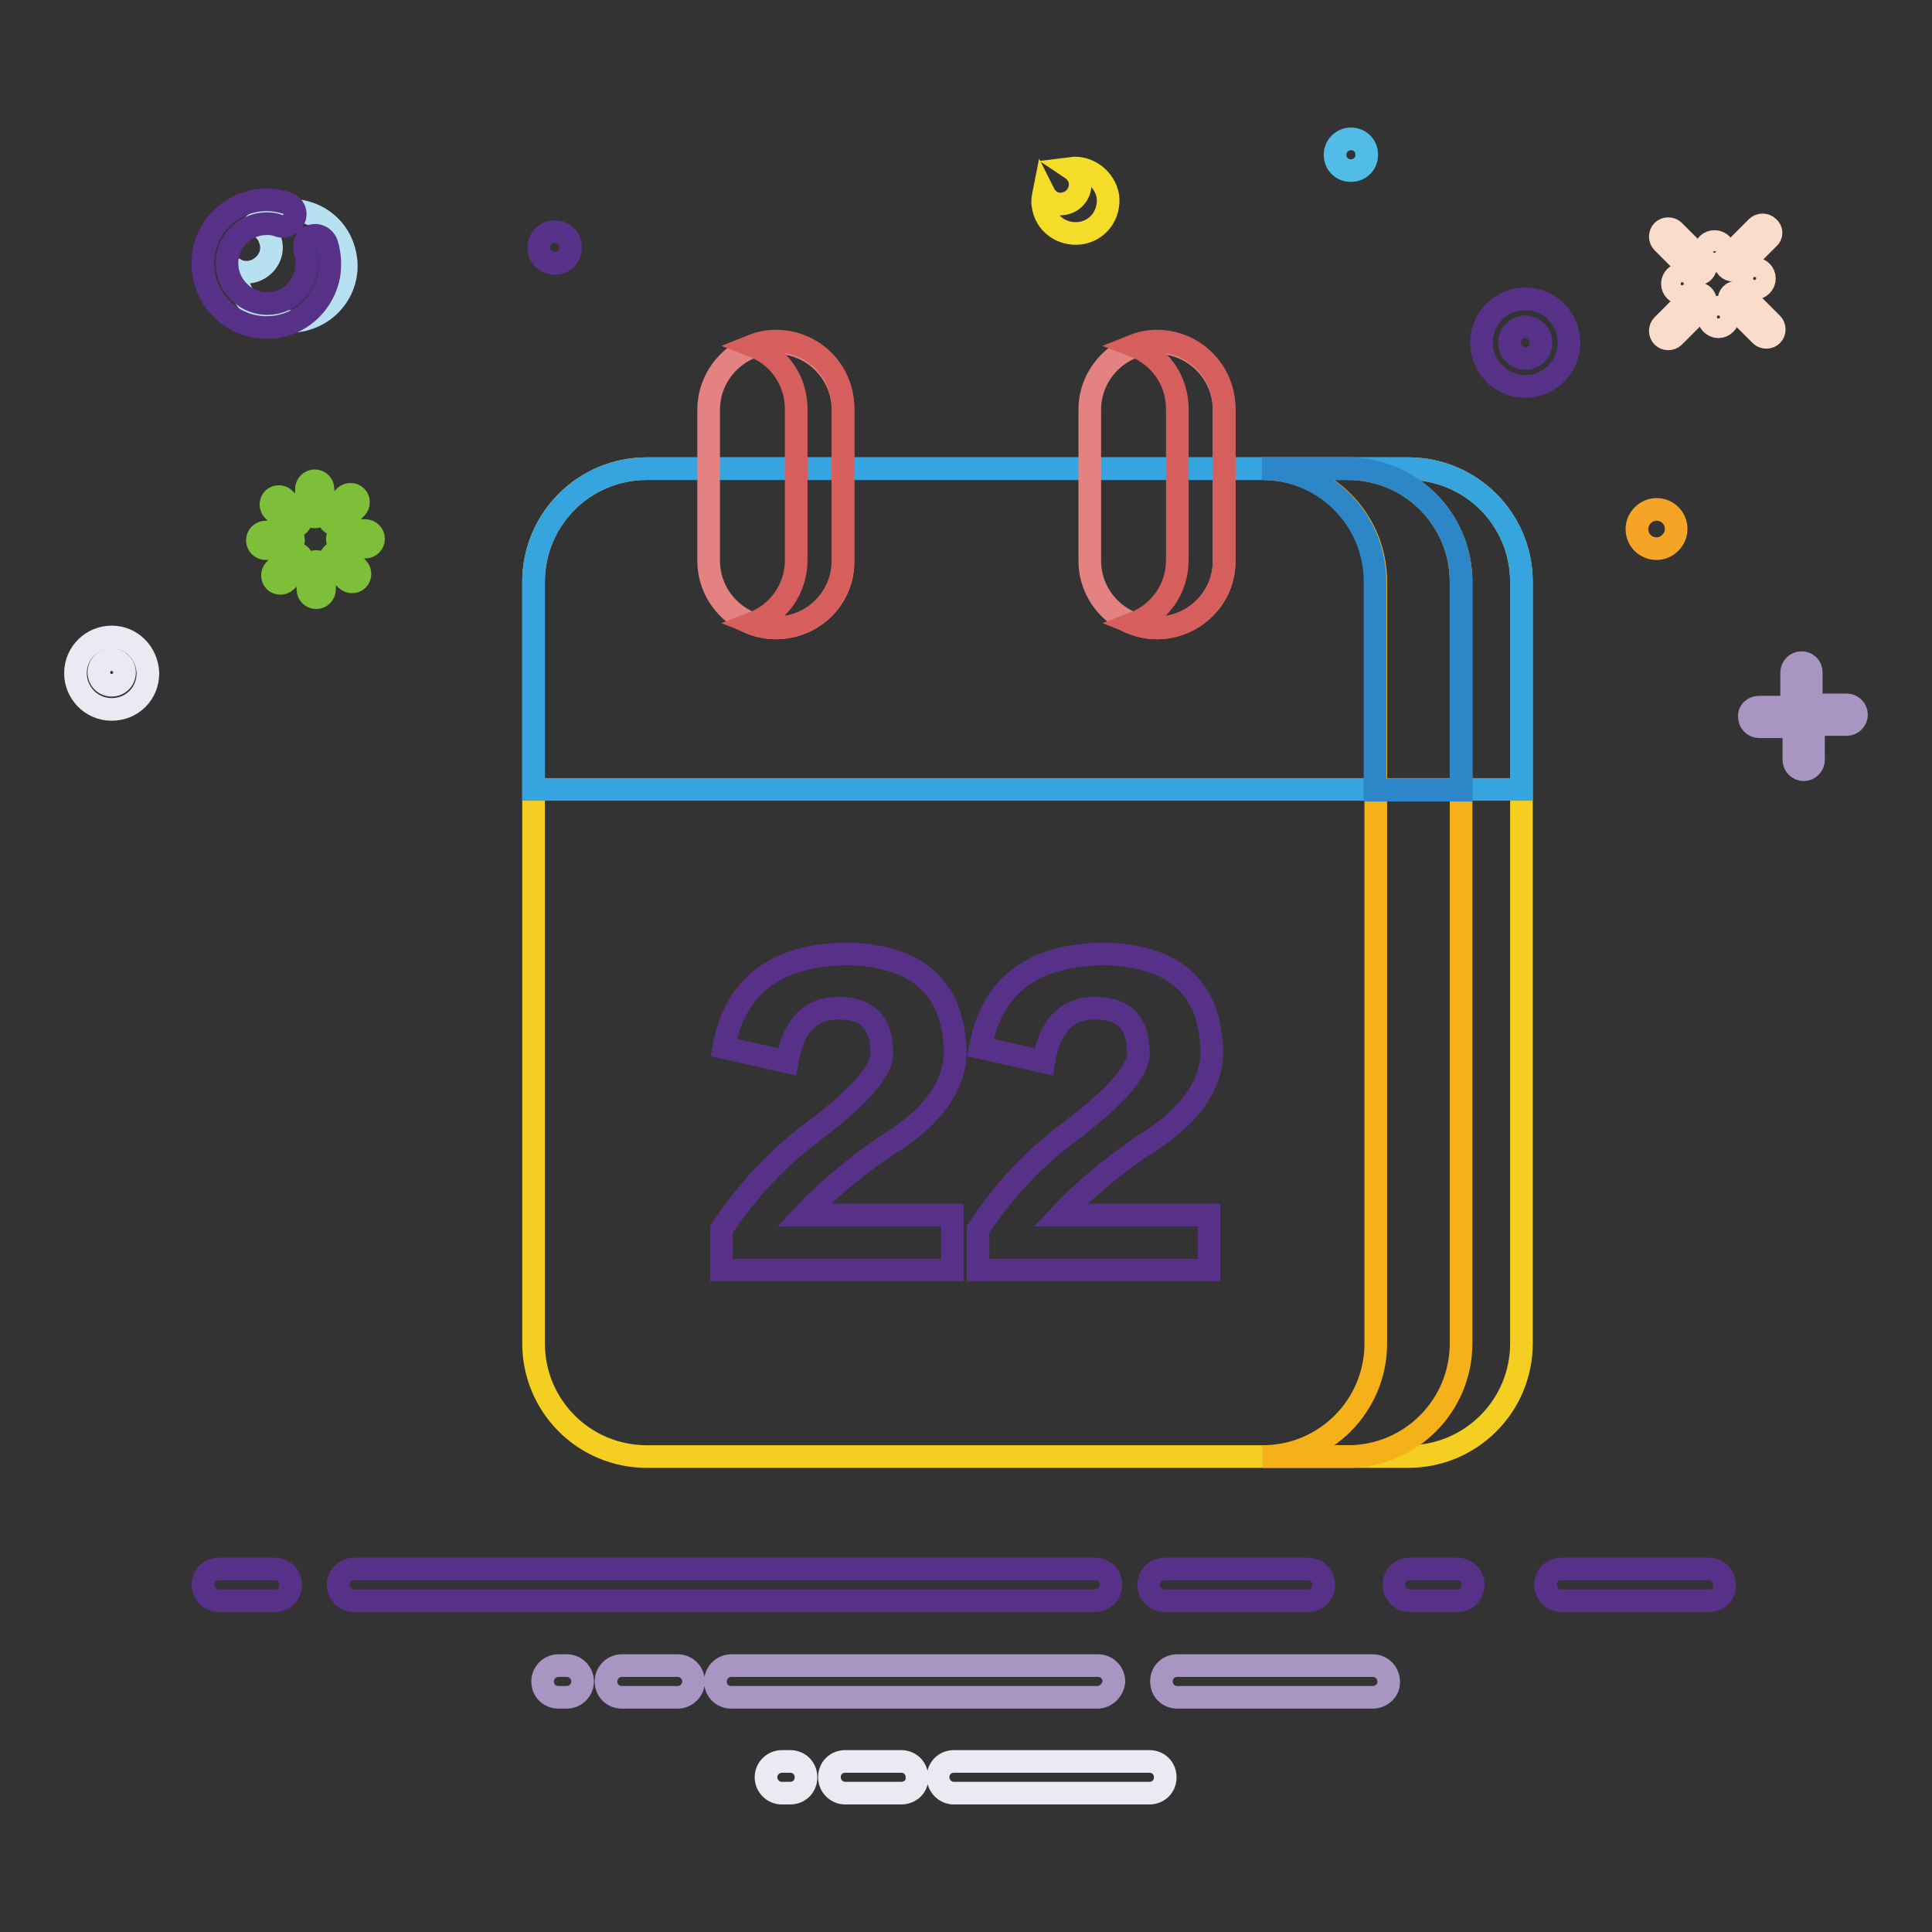 <?xml version="1.0" encoding="utf-8"?>
<!-- Svg Vector Icons : http://www.onlinewebfonts.com/icon -->
<!DOCTYPE svg PUBLIC "-//W3C//DTD SVG 1.1//EN" "http://www.w3.org/Graphics/SVG/1.1/DTD/svg11.dtd">
<svg version="1.1" xmlns="http://www.w3.org/2000/svg" xmlns:xlink="http://www.w3.org/1999/xlink" x="0px" y="0px" viewBox="0 0 256 256" enable-background="new 0 0 256 256" xml:space="preserve">
<rect x="0" y="0" width="256" height="256" fill="#333333" stroke="none"/>
<g> <path stroke-width="3" fill-opacity="0" stroke="#f4ce21"  d="M186.6,193H85.7c-8.3,0-15-6.7-15-15V77.1c0-8.3,6.7-15,15-15h100.9c8.3,0,15,6.7,15,15V178 C201.6,186.3,194.9,193,186.6,193z"/> <path stroke-width="3" fill-opacity="0" stroke="#f5b11a"  d="M178.6,62.1h-11.3c8.3,0,15,6.7,15,15V178c0,8.3-6.7,15-15,15h11.3c8.3,0,15-6.7,15-15V77.1 C193.6,68.8,186.9,62.1,178.6,62.1z"/> <path stroke-width="3" fill-opacity="0" stroke="#573188"  d="M145.1,212.1H46.9c-1.2,0-2.1-1-2.1-2.1c0-1.2,1-2.1,2.1-2.1h98.2c1.2,0,2.1,0.9,2.1,2.1 C147.2,211.2,146.2,212.1,145.1,212.1z M226.4,212.1h-19.5c-1.2,0-2.1-1-2.1-2.1c0-1.2,0.9-2.1,2.1-2.1h19.5c1.2,0,2.1,0.9,2.1,2.1 C228.6,211.2,227.6,212.1,226.4,212.1z M193.1,212.1h-6.3c-1.2,0-2.1-1-2.1-2.1c0-1.2,0.9-2.1,2.1-2.1h6.3c1.2,0,2.1,0.9,2.1,2.1 C195.2,211.2,194.3,212.1,193.1,212.1z M173.3,212.1h-19c-1.2,0-2.1-1-2.1-2.1c0-1.2,1-2.1,2.1-2.1h19c1.2,0,2.1,0.9,2.1,2.1 C175.4,211.2,174.5,212.1,173.3,212.1z M36.4,212.1H29c-1.2,0-2.1-1-2.1-2.1c0-1.2,0.9-2.1,2.1-2.1h7.4c1.2,0,2.1,0.9,2.1,2.1 C38.5,211.2,37.6,212.1,36.4,212.1z"/> <path stroke-width="3" fill-opacity="0" stroke="#a995c1"  d="M145.4,224.9H96.9c-1.2,0-2.1-0.9-2.1-2.1c0-1.2,1-2.1,2.1-2.1h48.6c1.2,0,2.1,1,2.1,2.1 C147.5,223.9,146.6,224.9,145.4,224.9z M89.8,224.9h-7.4c-1.2,0-2.1-0.9-2.1-2.1c0-1.2,1-2.1,2.1-2.1h7.4c1.2,0,2.1,1,2.1,2.1 C91.9,223.9,91,224.9,89.8,224.9z M181.9,224.9h-25.9c-1.2,0-2.1-0.9-2.1-2.1c0-1.2,0.9-2.1,2.1-2.1h25.9c1.2,0,2.1,1,2.1,2.1 C184.1,223.9,183.1,224.9,181.9,224.9z M75.1,224.9h-1.1c-1.2,0-2.1-0.9-2.1-2.1c0-1.2,1-2.1,2.1-2.1h1.1c1.2,0,2.1,1,2.1,2.1 C77.2,223.9,76.3,224.9,75.1,224.9z"/> <path stroke-width="3" fill-opacity="0" stroke="#ede9f3"  d="M119.4,237.6h-7.4c-1.2,0-2.1-1-2.1-2.1c0-1.2,0.9-2.1,2.1-2.1h7.4c1.2,0,2.1,0.9,2.1,2.1 C121.6,236.7,120.6,237.6,119.4,237.6z M152.3,237.6h-25.9c-1.2,0-2.1-1-2.1-2.1c0-1.2,0.9-2.1,2.1-2.1h25.9c1.2,0,2.1,0.9,2.1,2.1 C154.4,236.7,153.5,237.6,152.3,237.6z M104.7,237.6h-1.1c-1.2,0-2.1-1-2.1-2.1c0-1.2,1-2.1,2.1-2.1h1.1c1.2,0,2.1,0.9,2.1,2.1 C106.8,236.7,105.9,237.6,104.7,237.6z"/> <path stroke-width="3" fill-opacity="0" stroke="#b7e1f1"  d="M36.3,28.2c-1,0.3-1.8,0.8-2.6,1.5c1,0.3,1.8,1.1,2.1,2.1c0.6,1.7-0.4,3.5-2.1,4.1 c-0.9,0.3-1.8,0.2-2.5-0.2c0,0.6,0.2,1.2,0.3,1.8c1.3,3.9,5.4,6,9.3,4.7c3.9-1.3,6-5.4,4.7-9.3C44.3,29.1,40.2,27,36.3,28.2z"/> <path stroke-width="3" fill-opacity="0" stroke="#573188"  d="M40.4,33.3c0.3,0.7,0.3,1.6,0.2,2.4c-0.3,2.4-2.3,4.3-4.7,4.5c-3.3,0.3-6.1-2.5-5.8-5.8 c0.2-2.4,2.1-4.3,4.4-4.7c0.8-0.1,1.7-0.1,2.4,0.2c0.6,0.2,1.1,0.1,1.6-0.3l0.1-0.1c0.9-0.8,0.6-2.2-0.6-2.6 c-1-0.3-2.1-0.5-3.3-0.4c-4.2,0.3-7.6,3.7-7.8,7.9c-0.3,5.4,4.3,9.7,9.7,8.9c3.6-0.5,6.4-3.4,7-6.9c0.2-1.4,0.1-2.8-0.3-4.1 c-0.4-1.1-1.7-1.5-2.6-0.7C40.4,32,40.2,32.7,40.4,33.3z"/> <path stroke-width="3" fill-opacity="0" stroke="#51bce6"  d="M176.9,20.5c0,1.2,0.9,2.1,2.1,2.1c1.2,0,2.1-0.9,2.1-2.1s-0.9-2.1-2.1-2.1 C177.9,18.4,176.9,19.3,176.9,20.5z"/> <path stroke-width="3" fill-opacity="0" stroke="#573288"  d="M71.4,32.8c0,1.2,0.9,2.1,2.1,2.1s2.1-0.9,2.1-2.1s-0.9-2.1-2.1-2.1S71.4,31.6,71.4,32.8z"/> <path stroke-width="3" fill-opacity="0" stroke="#f5a426"  d="M216.9,70.1c0,1.5,1.2,2.6,2.6,2.6s2.6-1.2,2.6-2.6c0-1.5-1.2-2.6-2.6-2.6S216.9,68.7,216.9,70.1z"/> <path stroke-width="3" fill-opacity="0" stroke="#f4dc28"  d="M141.9,22.3L141.9,22.3c0.6,0.4,1.1,1,1.2,1.8c0.2,1.4-0.8,2.7-2.2,2.9c-1.1,0.2-2.1-0.4-2.6-1.4 c-0.1,0.5-0.2,1.1-0.1,1.6c0.3,2.4,2.5,4,4.9,3.7c2.4-0.3,4-2.5,3.7-4.9C146.4,23.7,144.2,22,141.9,22.3z"/> <path stroke-width="3" fill-opacity="0" stroke="#573188"  d="M202.1,39.6c-3.2,0-5.8,2.6-5.8,5.8c0,3.2,2.6,5.8,5.8,5.8c3.2,0,5.8-2.6,5.8-5.8 C207.9,42.2,205.3,39.6,202.1,39.6z M202.1,47.5c-1.2,0-2.1-1-2.1-2.1c0-1.2,1-2.1,2.1-2.1s2.1,0.9,2.1,2.1 C204.2,46.6,203.3,47.5,202.1,47.5z"/> <path stroke-width="3" fill-opacity="0" stroke="#ede9f3"  d="M14.8,84.4c-2.6,0-4.8,2.1-4.8,4.8c0,2.6,2.1,4.8,4.8,4.8s4.8-2.1,4.8-4.8C19.5,86.5,17.4,84.4,14.8,84.4z  M14.8,90.8c-1,0-1.7-0.8-1.7-1.7c0-1,0.8-1.7,1.7-1.7s1.7,0.8,1.7,1.7C16.5,90.1,15.7,90.8,14.8,90.8z"/> <path stroke-width="3" fill-opacity="0" stroke="#a995c1"  d="M233.1,93.7h3.7c0.7,0,1.3,0.6,1.3,1.3c0,0.7-0.6,1.3-1.3,1.3h-3.7c-0.7,0-1.3-0.6-1.3-1.3 C231.7,94.3,232.3,93.7,233.1,93.7z M237.7,100.7V97c0-0.7,0.6-1.3,1.3-1.3c0.7,0,1.3,0.6,1.3,1.3v3.7c0,0.7-0.6,1.3-1.3,1.3 C238.3,102,237.7,101.4,237.7,100.7z M244.7,96H241c-0.7,0-1.3-0.6-1.3-1.3c0-0.7,0.6-1.3,1.3-1.3h3.7c0.7,0,1.3,0.6,1.3,1.3 C246,95.4,245.4,96,244.7,96z M240,89.1v3.7c0,0.7-0.6,1.3-1.3,1.3c-0.7,0-1.3-0.6-1.3-1.3v-3.7c0-0.7,0.6-1.3,1.3-1.3 C239.4,87.8,240,88.3,240,89.1z"/> <path stroke-width="3" fill-opacity="0" stroke="#fadccb"  d="M221.6,37.6c0,0.7,0.6,1.3,1.3,1.3c0.7,0,1.3-0.6,1.3-1.3c0,0,0,0,0,0c0-0.7-0.6-1.3-1.3-1.3 C222.2,36.3,221.6,36.9,221.6,37.6C221.6,37.6,221.6,37.6,221.6,37.6z"/> <path stroke-width="3" fill-opacity="0" stroke="#fadccb"  d="M231.2,36.9c0,0.7,0.6,1.3,1.3,1.3c0.7,0,1.3-0.6,1.3-1.3c0,0,0,0,0,0c0-0.7-0.6-1.3-1.3-1.3 C231.7,35.6,231.2,36.2,231.2,36.9C231.2,36.9,231.2,36.9,231.2,36.9z"/> <path stroke-width="3" fill-opacity="0" stroke="#fadccb"  d="M225.9,33.3c0,0.7,0.6,1.3,1.3,1.3c0.7,0,1.3-0.6,1.3-1.3c0,0,0,0,0,0c0-0.7-0.6-1.3-1.3-1.3 C226.5,32,225.9,32.5,225.9,33.3C225.9,33.2,225.9,33.2,225.9,33.3z"/> <path stroke-width="3" fill-opacity="0" stroke="#fadccb"  d="M226.4,42c0,0.7,0.6,1.3,1.3,1.3c0.7,0,1.3-0.6,1.3-1.3c0,0,0,0,0,0c0-0.7-0.6-1.3-1.3-1.3 C227,40.7,226.4,41.3,226.4,42C226.4,42,226.4,42,226.4,42z"/> <path stroke-width="3" fill-opacity="0" stroke="#fadccb"  d="M221.8,30.6l3.9,3.9c0.4,0.4,0.4,1.1,0,1.5c-0.4,0.4-1.1,0.4-1.5,0l-3.9-3.9c-0.4-0.4-0.4-1.1,0-1.5 C220.7,30.2,221.4,30.2,221.8,30.6z M220.3,43.1l3.9-3.9c0.4-0.4,1.1-0.4,1.5,0c0.4,0.4,0.4,1.1,0,1.5l-3.9,3.9 c-0.4,0.4-1.1,0.4-1.5,0C219.9,44.2,219.9,43.5,220.3,43.1z M233.3,44.4l-3.9-3.9c-0.4-0.4-0.4-1.1,0-1.5s1.1-0.4,1.5,0l3.9,3.9 c0.4,0.4,0.4,1.1,0,1.5C234.4,44.8,233.7,44.8,233.3,44.4z M234.3,31.6l-3.9,3.9c-0.4,0.4-1.1,0.4-1.5,0c-0.4-0.4-0.4-1.1,0-1.5 l3.9-3.9c0.4-0.4,1.1-0.4,1.5,0C234.8,30.5,234.8,31.2,234.3,31.6z"/> <path stroke-width="3" fill-opacity="0" stroke="#7ebf3a"  d="M38.1,69.5l-1.9-1.9c-0.4-0.4-0.4-1.1,0-1.5c0.4-0.4,1.1-0.4,1.5,0l1.9,1.9c0.4,0.4,0.4,1.1,0,1.5 C39.2,69.9,38.5,69.9,38.1,69.5z M37.8,72.7h-2.6c-0.6,0-1.1-0.5-1.1-1.1c0-0.6,0.5-1.1,1.1-1.1h2.6c0.6,0,1.1,0.5,1.1,1.1 C38.8,72.2,38.3,72.7,37.8,72.7z M39.8,75.1L37.9,77c-0.4,0.4-1.1,0.4-1.5,0c-0.4-0.4-0.4-1.1,0-1.5l1.9-1.9c0.4-0.4,1.1-0.4,1.5,0 C40.2,74.1,40.2,74.7,39.8,75.1z M43,75.5v2.6c0,0.6-0.5,1.1-1.1,1.1s-1.1-0.5-1.1-1.1v-2.6c0-0.6,0.5-1.1,1.1-1.1S43,74.9,43,75.5 z M45.5,73.4l1.9,1.9c0.4,0.4,0.4,1.1,0,1.5c-0.4,0.4-1.1,0.4-1.5,0L44,75c-0.4-0.4-0.4-1.1,0-1.5C44.4,73,45.1,73,45.5,73.4z  M45.8,70.3h2.6c0.6,0,1.1,0.5,1.1,1.1s-0.5,1.1-1.1,1.1h-2.6c-0.6,0-1.1-0.5-1.1-1.1S45.2,70.3,45.8,70.3z M43.8,67.7l1.9-1.9 c0.4-0.4,1.1-0.4,1.5,0c0.4,0.4,0.4,1.1,0,1.5l-1.9,1.9c-0.4,0.4-1.1,0.4-1.5,0C43.4,68.8,43.4,68.2,43.8,67.7z M40.6,67.4v-2.6 c0-0.6,0.5-1.1,1.1-1.1c0.6,0,1.1,0.5,1.1,1.1v2.6c0,0.6-0.5,1.1-1.1,1.1C41.1,68.5,40.6,68,40.6,67.4z"/> <path stroke-width="3" fill-opacity="0" stroke="#573188"  d="M106.5,161h19.7v7.3H95.6v-5.4c3.5-5.3,7.6-9.6,12.2-13c6.5-4.9,9.5-8.5,9-10.9c-0.1-3.6-2-5.4-5.6-5.4 c-3.7-0.1-6.1,2.2-6.9,7.1l-8.4-1.9c1.5-8.3,7.1-12.4,16.7-12.4c8.6,0.3,13.2,4.1,13.9,11.6c0.6,5.1-2.4,9.8-9.2,13.9 C113.1,154.8,109.5,157.8,106.5,161z M140.5,161h19.7v7.3h-30.6v-5.4c3.5-5.3,7.6-9.6,12.2-13c6.5-4.9,9.5-8.5,9-10.9 c-0.1-3.6-2-5.4-5.6-5.4c-3.7-0.1-6.1,2.2-6.9,7.1l-8.4-1.9c1.5-8.3,7.1-12.4,16.7-12.4c8.6,0.3,13.3,4.1,13.9,11.6 c0.6,5.1-2.4,9.8-9.2,13.9C147.1,154.8,143.5,157.8,140.5,161z"/> <path stroke-width="3" fill-opacity="0" stroke="#36a4de"  d="M201.6,104.6H70.7V77.1c0-8.3,6.7-15,15-15h100.9c8.3,0,15,6.7,15,15V104.6z"/> <path stroke-width="3" fill-opacity="0" stroke="#2c86c8"  d="M178.6,62.1h-11.4c8.3,0,15,6.7,15,15v27.6h11.4V77.1C193.6,68.8,186.9,62.1,178.6,62.1z"/> <path stroke-width="3" fill-opacity="0" stroke="#e48282"  d="M102.8,83.2c-4.9,0-8.9-4-8.9-8.9v-20c0-4.9,4-8.9,8.9-8.9s8.9,4,8.9,8.9v20 C111.8,79.2,107.8,83.2,102.8,83.2z"/> <path stroke-width="3" fill-opacity="0" stroke="#d65e5d"  d="M102.8,45.2c-1.1,0-2.1,0.2-3.1,0.6c3.4,1.3,5.8,4.5,5.8,8.4v20c0,3.9-2.4,7.1-5.8,8.4c1,0.4,2,0.6,3.1,0.6 c4.9,0,8.9-4,8.9-8.9v-20C111.8,49.2,107.8,45.2,102.8,45.2z"/> <path stroke-width="3" fill-opacity="0" stroke="#e48282"  d="M153.3,83.2c-4.9,0-8.9-4-8.9-8.9v-20c0-4.9,4-8.9,8.9-8.9s8.9,4,8.9,8.9v20 C162.3,79.2,158.2,83.2,153.3,83.2z"/> <path stroke-width="3" fill-opacity="0" stroke="#d65e5d"  d="M153.3,45.2c-1.1,0-2.1,0.2-3.1,0.6c3.4,1.3,5.8,4.5,5.8,8.4v20c0,3.9-2.4,7.1-5.8,8.4c1,0.4,2,0.6,3.1,0.6 c4.9,0,8.9-4,8.9-8.9v-20C162.3,49.2,158.2,45.2,153.3,45.2z"/></g>
</svg>